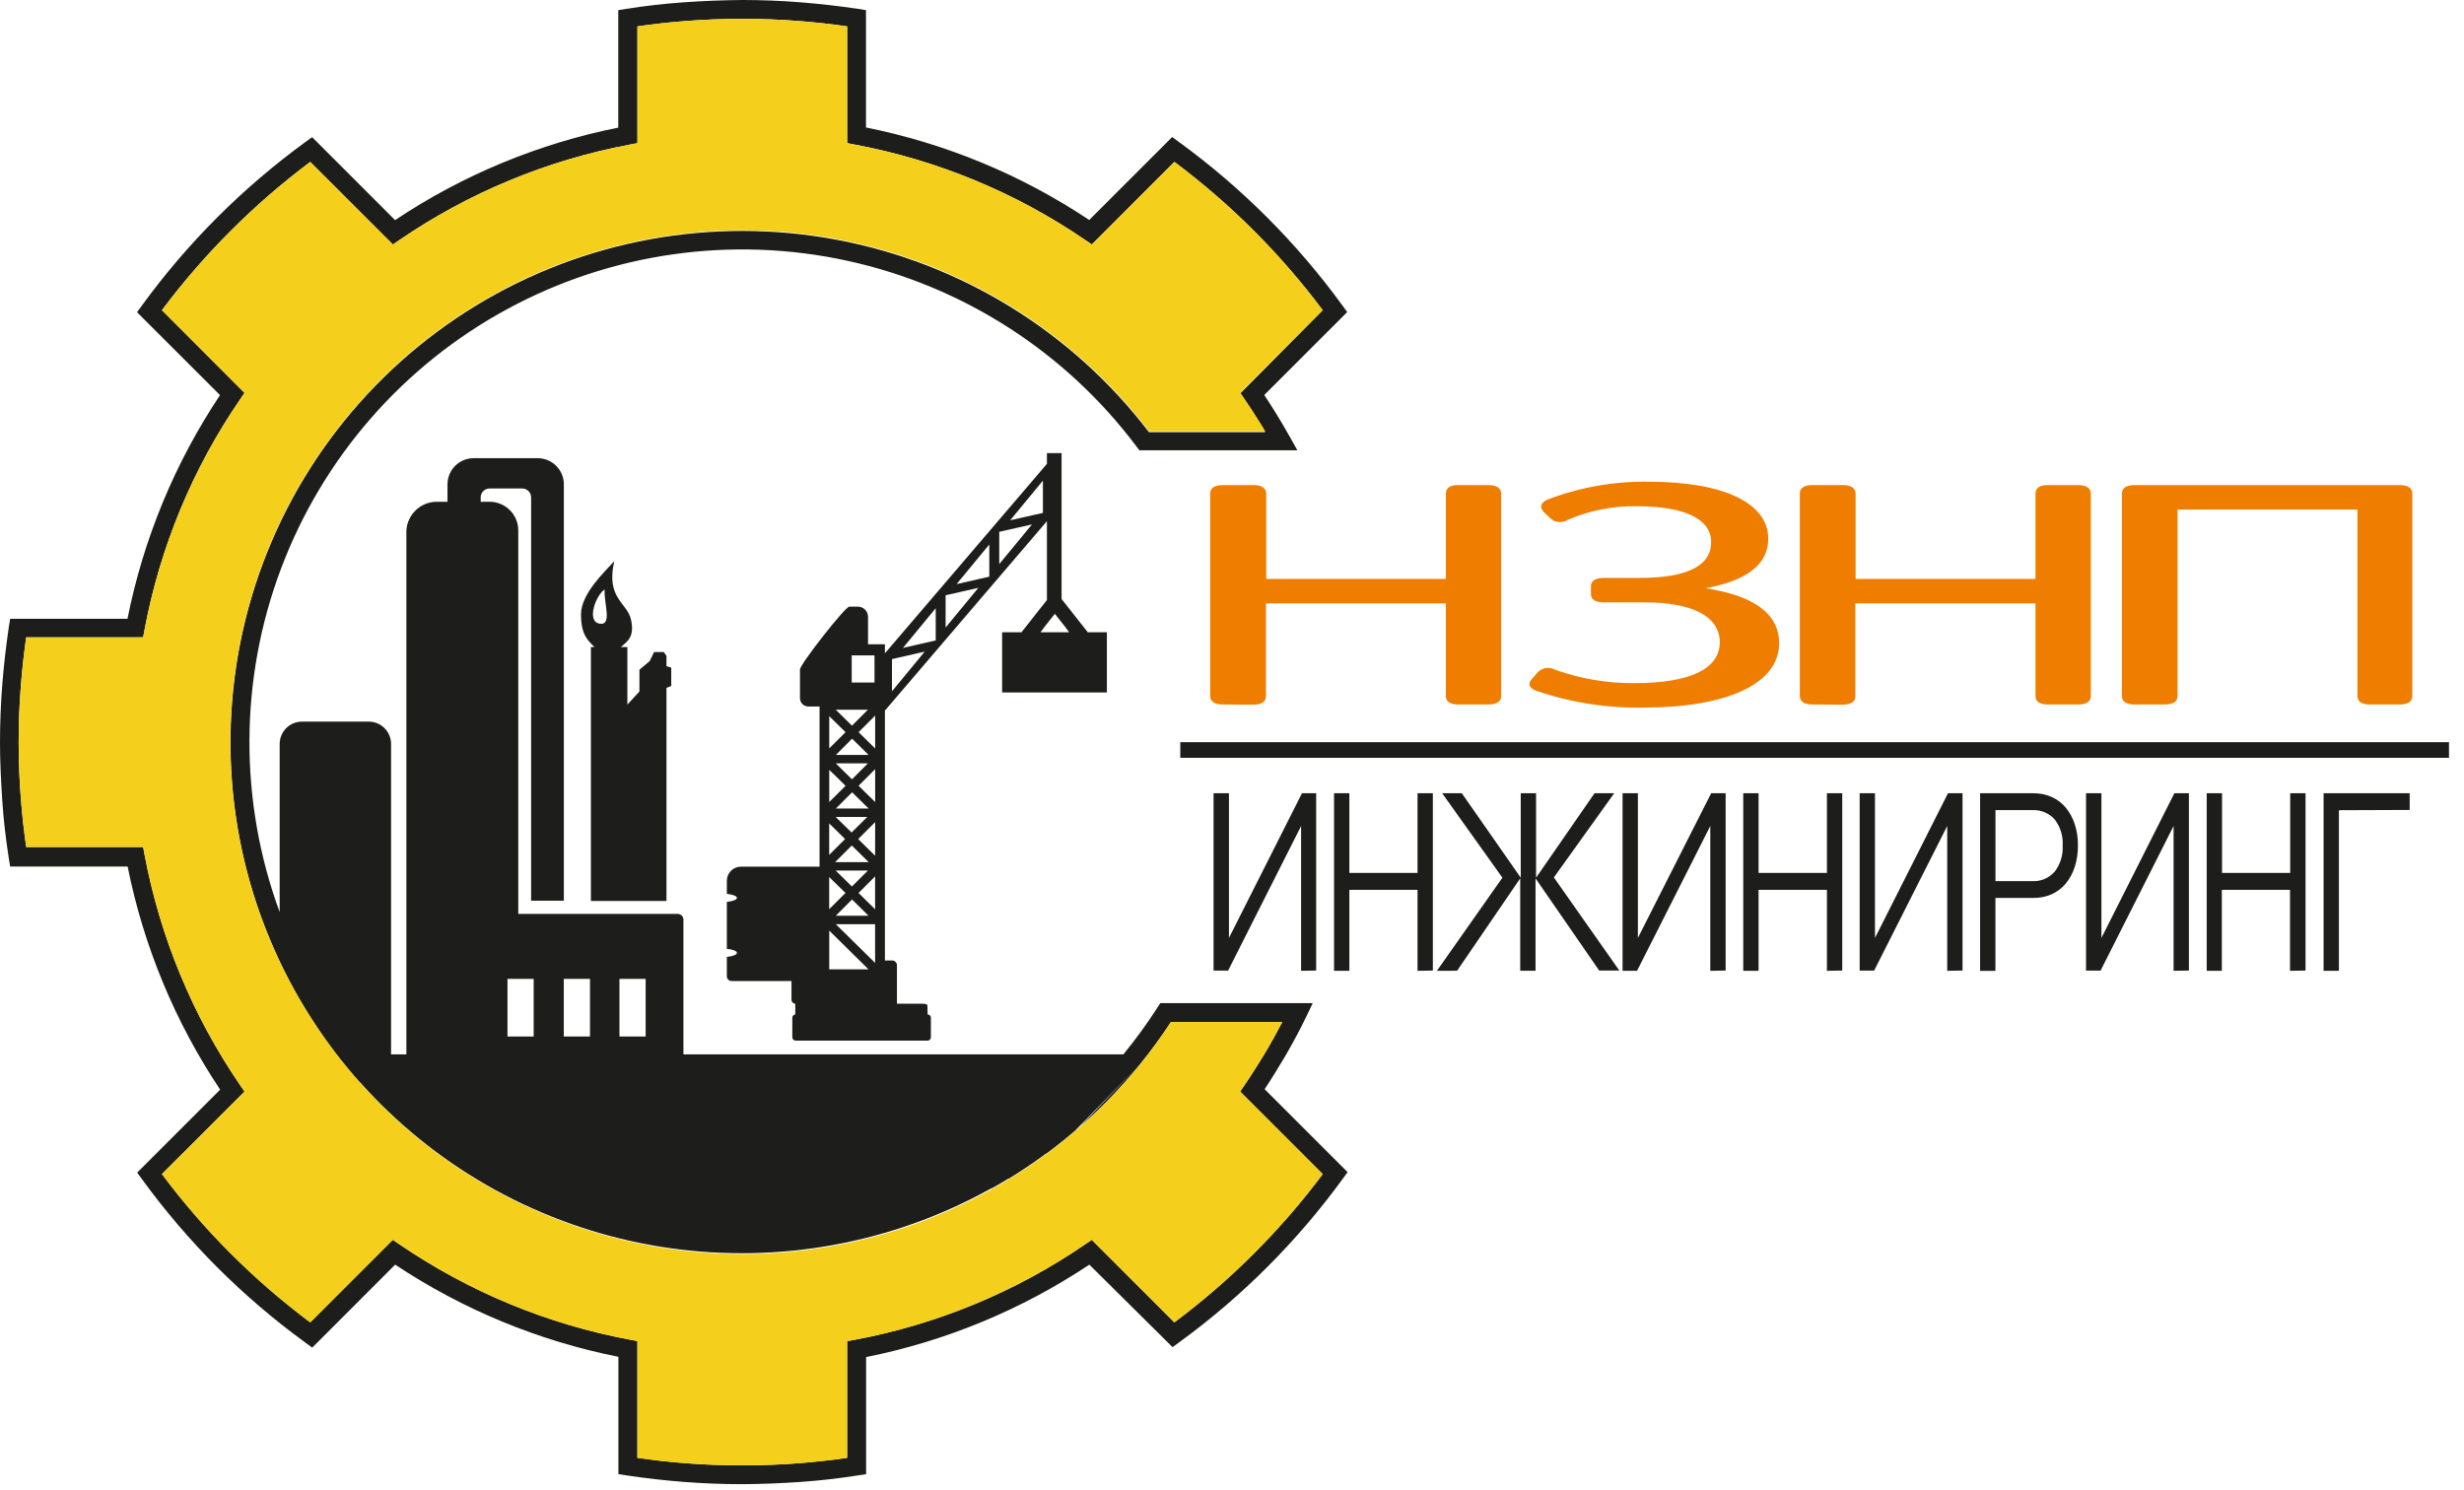 <svg width="124" height="75" viewBox="0 0 124 75" fill="none" xmlns="http://www.w3.org/2000/svg">
<path fill-rule="evenodd" clip-rule="evenodd" d="M31.174 49.268H32.492V52.168H31.174V49.268ZM28.373 49.268H29.691V52.168H28.373V49.268ZM25.539 49.268H26.857V52.168H25.539V49.268ZM30.429 29.674C30.38 30.36 30.838 31.513 30.162 31.388C29.486 31.263 30.017 29.908 30.429 29.674ZM30.913 28.247C30.478 30.132 31.573 30.327 31.757 31.194C31.942 32.06 31.582 32.278 31.243 32.568H31.572V35.464L32.179 34.805V33.708L32.696 33.276L32.917 32.818H33.405L33.54 33.013V33.53L33.78 33.602V34.528L33.54 34.621V45.347H29.737V32.568H29.918C29.589 32.238 29.239 31.961 29.239 30.92C29.239 29.879 30.445 28.765 30.913 28.247ZM54.096 56.917L53.971 57.026L53.872 57.105L53.832 57.141L53.589 57.342C53.427 57.474 53.259 57.599 53.107 57.724L53.058 57.76L52.956 57.839L52.926 57.862L52.831 57.935L52.778 57.974L52.672 58.054H52.653L52.544 58.133L52.494 58.169L52.297 58.314L52.257 58.34L52.185 58.393L52.102 58.449L52.05 58.489L51.931 58.568L51.895 58.594L51.796 58.66L51.73 58.706L51.648 58.759L51.545 58.828L51.42 58.91L51.391 58.93L51.282 58.999L51.19 59.059L51.137 59.095L51.035 59.158L50.761 59.326H50.741L50.428 59.514L50.372 59.546L50.237 59.626L50.089 59.711L50.056 59.731L49.911 59.81H49.888L49.72 59.902C44.839 62.58 39.222 63.605 33.71 62.822C28.198 62.04 23.088 59.493 19.146 55.562L18.942 55.355L18.905 55.319L18.727 55.134L18.698 55.101L18.516 54.913L18.49 54.883L18.332 54.709L18.246 54.617L18.111 54.468L18.058 54.425L17.91 54.254L17.857 54.195C17.808 54.136 17.755 54.076 17.706 54.014L17.673 53.977L17.528 53.806L17.436 53.694C17.396 53.641 17.353 53.592 17.314 53.542L17.231 53.44L17.142 53.335L17.057 53.223L16.954 53.091C16.922 53.045 16.885 53.002 16.852 52.959L16.786 52.87L16.671 52.715L16.605 52.626C16.569 52.577 16.533 52.531 16.5 52.481L16.424 52.379C16.394 52.333 16.361 52.29 16.332 52.247L16.253 52.135C15.427 50.955 14.702 49.709 14.084 48.408C11.357 42.658 10.856 36.101 12.677 30.003C14.499 23.905 18.514 18.698 23.948 15.386C29.383 12.074 35.852 10.891 42.106 12.067C48.361 13.243 53.959 16.693 57.82 21.752H63.672C63.577 21.591 63.481 21.423 63.386 21.281C63.151 20.902 62.901 20.52 62.637 20.134L62.413 19.805L62.693 19.525L66.565 15.613C64.448 12.78 61.935 10.266 59.102 8.149L55.226 12.025L54.946 12.305L54.617 12.081C51.127 9.695 47.181 8.06 43.027 7.279L42.635 7.204V1.328C41.844 1.213 41.033 1.12 40.209 1.058C39.274 0.985 38.321 0.946 37.359 0.946C36.397 0.946 35.441 0.985 34.505 1.058C33.681 1.12 32.858 1.213 32.08 1.328V7.204L31.688 7.279C27.535 8.059 23.589 9.694 20.101 12.081L19.772 12.305L19.492 12.025L15.613 8.149C12.782 10.269 10.269 12.782 8.149 15.613L12.025 19.495L12.305 19.775L12.081 20.105C9.692 23.59 8.055 27.535 7.276 31.688L7.204 32.077H1.318C1.206 32.871 1.114 33.678 1.051 34.502C0.975 35.441 0.939 36.39 0.939 37.356C0.939 38.321 0.975 39.27 1.051 40.206C1.114 41.03 1.206 41.854 1.318 42.632H7.204L7.276 43.024C8.058 47.178 9.694 51.124 12.081 54.613L12.305 54.943L12.025 55.223L8.149 59.095C10.266 61.928 12.78 64.442 15.613 66.559L19.488 62.684L19.769 62.404L20.098 62.627C21.84 63.816 23.699 64.823 25.648 65.63C27.592 66.436 29.615 67.038 31.684 67.425L32.077 67.498V73.377C32.87 73.493 33.678 73.583 34.502 73.647C35.438 73.72 36.389 73.756 37.356 73.756C38.318 73.756 39.27 73.72 40.206 73.647C41.03 73.581 41.854 73.492 42.632 73.377V67.505L43.024 67.432C47.179 66.654 51.126 65.017 54.613 62.627L54.943 62.404L55.223 62.684L59.098 66.559C61.933 64.442 64.448 61.928 66.565 59.095L62.69 55.22L62.41 54.94L62.634 54.61C63.051 53.993 63.449 53.363 63.827 52.722C64.068 52.303 64.305 51.878 64.529 51.44H58.927C58.444 52.176 57.923 52.888 57.368 53.572M57.368 53.572L57.342 53.605C56.927 54.112 56.494 54.605 56.044 55.081C55.549 55.599 55.035 56.099 54.501 56.574L54.485 56.59L54.376 56.683L54.356 56.703M123.245 37.356V38.143H59.398V37.356H123.245ZM52.363 31.823H53.806L53.559 31.493L53.084 30.894L52.61 31.493L52.363 31.823ZM44.039 48.464L42.061 46.517H44.039V48.464ZM41.732 46.84L43.709 48.791H41.732V46.84ZM42.882 37.178L42.065 37.998H43.712L42.882 37.178ZM44.042 36.018L43.208 36.852L44.042 37.672V36.018ZM42.875 36.525L43.679 35.721H42.058L42.875 36.525ZM41.732 37.669L42.553 36.852L41.732 36.047V37.669ZM42.882 39.877L42.065 40.694H43.712L42.882 39.877ZM44.042 38.713L43.208 39.55L44.042 40.368V38.713ZM42.875 39.224L43.679 38.42H42.058L42.875 39.224ZM41.732 40.368L42.553 39.55L41.732 38.746V40.368ZM42.865 42.556L42.029 43.393H43.716L42.865 42.556ZM44.042 41.379L43.188 42.233L44.039 43.07L44.042 41.379ZM42.856 41.903L43.643 41.119H42.055L42.856 41.903ZM41.729 43.03L42.529 42.23L41.729 41.445V43.03ZM42.879 45.271L42.061 46.092H43.709L42.879 45.271ZM44.039 44.111L43.205 44.945L44.039 45.765V44.111ZM42.872 44.619L43.676 43.818H42.055L42.872 44.619ZM41.729 45.762L42.549 44.945L41.729 44.144V45.762ZM42.862 32.986H44.009V34.354H42.862V32.986ZM52.484 24.191L50.837 26.188L52.484 25.816V24.191ZM50.287 28.392L51.934 26.395L50.287 26.768V28.392ZM49.786 27.404L48.138 29.401L49.786 29.025V27.404ZM47.588 31.586L49.235 29.589L47.588 29.961V31.586ZM47.09 30.613L45.442 32.611L47.09 32.235V30.613ZM44.889 34.795L46.536 32.798L44.889 33.174V34.795ZM46.681 51.058C46.725 51.058 46.767 51.075 46.798 51.106C46.829 51.137 46.846 51.179 46.846 51.222V52.211C46.846 52.255 46.829 52.297 46.798 52.328C46.767 52.358 46.725 52.376 46.681 52.376H40.038C39.994 52.376 39.953 52.358 39.922 52.328C39.891 52.297 39.873 52.255 39.873 52.211V51.222C39.874 51.182 39.889 51.142 39.916 51.112C39.944 51.082 39.981 51.062 40.022 51.058V50.52C39.968 50.516 39.918 50.491 39.882 50.451C39.846 50.41 39.828 50.357 39.831 50.303V49.377H36.819C36.758 49.377 36.699 49.354 36.654 49.312C36.609 49.271 36.582 49.214 36.578 49.153V48.164C36.878 48.131 37.086 48.052 37.086 47.96C37.086 47.868 36.878 47.789 36.578 47.756V45.396C36.878 45.363 37.086 45.284 37.086 45.192C37.086 45.1 36.878 45.024 36.578 44.988V44.329C36.579 44.14 36.654 43.96 36.788 43.827C36.921 43.695 37.102 43.62 37.29 43.62H41.244V35.56H40.687C40.632 35.561 40.577 35.551 40.526 35.531C40.474 35.511 40.427 35.481 40.387 35.443C40.347 35.405 40.316 35.359 40.294 35.308C40.272 35.258 40.26 35.203 40.259 35.148V33.695C40.259 33.438 42.529 30.538 42.74 30.534H43.169C43.302 30.533 43.431 30.584 43.527 30.676C43.623 30.769 43.679 30.895 43.683 31.029V32.429H44.533V32.884L52.686 23.347V22.807H53.424V30.152L53.915 30.772L54.742 31.823H55.704V34.851H50.432V31.823H51.407L52.234 30.772L52.686 30.202V26.231L44.533 35.767V48.342H44.905C44.938 48.344 44.97 48.352 44.999 48.366C45.028 48.38 45.055 48.4 45.076 48.424C45.098 48.448 45.115 48.476 45.126 48.507C45.136 48.538 45.141 48.57 45.139 48.603V50.52H46.428C46.563 50.52 46.672 50.557 46.672 50.6L46.681 51.058ZM21.993 25.255H22.52V24.379C22.52 24.029 22.659 23.694 22.906 23.447C23.154 23.2 23.489 23.061 23.838 23.061H27.058C27.407 23.061 27.743 23.2 27.99 23.447C28.237 23.694 28.376 24.029 28.376 24.379V45.334H26.728V25.031C26.727 24.913 26.68 24.801 26.597 24.718C26.514 24.634 26.401 24.587 26.284 24.586H24.636C24.577 24.586 24.52 24.598 24.466 24.62C24.412 24.643 24.363 24.675 24.321 24.717C24.28 24.758 24.247 24.807 24.225 24.861C24.202 24.915 24.191 24.973 24.191 25.031V25.255H24.646C25.027 25.257 25.392 25.409 25.661 25.679C25.93 25.949 26.082 26.314 26.082 26.695V45.999H34.106C34.183 45.999 34.255 46.03 34.309 46.083C34.363 46.137 34.393 46.21 34.393 46.286V53.068H56.535C57.152 52.315 57.725 51.527 58.251 50.708L58.393 50.488H66.064L65.735 51.176C65.406 51.858 65.04 52.537 64.651 53.203C64.321 53.757 63.992 54.294 63.642 54.821L67.531 58.709L67.818 58.996L67.577 59.326C65.278 62.485 62.498 65.265 59.339 67.564L59.009 67.805L58.719 67.518L54.821 63.652C51.416 65.921 47.599 67.502 43.587 68.305V74.197L43.182 74.26C42.217 74.412 41.25 74.521 40.279 74.59C39.308 74.658 38.333 74.695 37.356 74.702C36.374 74.702 35.399 74.664 34.433 74.59C33.466 74.515 32.497 74.405 31.526 74.26L31.121 74.197V68.292C27.11 67.493 23.293 65.917 19.887 63.652L16.002 67.541L15.712 67.828L15.383 67.587C12.221 65.29 9.441 62.51 7.144 59.349L6.904 59.019L7.19 58.733L11.079 54.844C8.808 51.441 7.226 47.625 6.423 43.614H0.511L0.445 43.208C0.293 42.239 0.178 41.271 0.115 40.302C0.053 39.333 0 38.358 0 37.379C0 36.4 0.04 35.425 0.115 34.456C0.191 33.487 0.303 32.515 0.445 31.549L0.511 31.144H6.416C7.217 27.123 8.799 23.299 11.072 19.887L7.184 16.002L6.897 15.712L7.138 15.383C9.437 12.223 12.217 9.444 15.376 7.144L15.706 6.904L15.995 7.19L19.881 11.079C23.285 8.807 27.102 7.225 31.114 6.423V0.511L31.52 0.445C32.484 0.293 33.452 0.183 34.423 0.115C35.394 0.047 36.369 0.009 37.349 0C38.327 0 39.301 0.038 40.272 0.115C41.243 0.192 42.211 0.302 43.175 0.445L43.581 0.511V6.416C47.593 7.22 51.409 8.802 54.814 11.072L58.703 7.184L58.989 6.897L59.319 7.138C62.478 9.437 65.258 12.217 67.557 15.376L67.798 15.706L67.511 15.995L63.623 19.881C63.807 20.157 63.992 20.444 64.173 20.737C64.43 21.153 64.671 21.558 64.891 21.953L65.29 22.665H57.339L57.194 22.474C53.621 17.712 48.455 14.393 42.638 13.124C36.822 11.856 30.743 12.722 25.512 15.565C20.281 18.407 16.247 23.037 14.147 28.608C12.047 34.178 12.021 40.319 14.074 45.907V37.441C14.075 37.145 14.194 36.86 14.403 36.65C14.613 36.44 14.898 36.322 15.195 36.321H18.559C18.857 36.322 19.142 36.441 19.352 36.651C19.562 36.862 19.68 37.147 19.68 37.445V53.068H20.451V26.705C20.473 26.312 20.645 25.942 20.932 25.672C21.219 25.402 21.599 25.253 21.993 25.255Z" fill="#1D1D1B"/>
<path fill-rule="evenodd" clip-rule="evenodd" d="M42.631 6.808V1.328C41.84 1.213 41.03 1.121 40.206 1.058C39.27 0.985 38.318 0.946 37.355 0.946C36.393 0.946 35.438 0.985 34.502 1.058C33.678 1.121 32.854 1.213 32.076 1.328V7.204L31.684 7.28C27.532 8.06 23.588 9.695 20.101 12.081L19.772 12.305L19.492 12.025L15.613 8.149C12.782 10.269 10.268 12.782 8.149 15.613L12.024 19.495L12.305 19.775L12.08 20.105C9.691 23.59 8.055 27.535 7.276 31.688L7.203 32.077H1.318C1.206 32.871 1.114 33.678 1.051 34.502C0.975 35.441 0.939 36.39 0.939 37.356C0.939 38.321 0.975 39.27 1.051 40.206C1.114 41.03 1.206 41.854 1.318 42.632H7.203L7.276 43.024C8.058 47.178 9.694 51.124 12.08 54.614L12.305 54.943L12.024 55.223L8.149 59.095C10.266 61.928 12.78 64.442 15.613 66.559L19.488 62.684L19.768 62.404L20.098 62.628C21.84 63.817 23.699 64.823 25.647 65.63C27.592 66.436 29.615 67.038 31.684 67.426L32.076 67.498V73.377C32.87 73.493 33.678 73.584 34.502 73.647C35.438 73.72 36.389 73.756 37.355 73.756C38.318 73.756 39.27 73.72 40.206 73.647C41.03 73.581 41.854 73.492 42.631 73.377V67.505L43.023 67.432C47.179 66.654 51.126 65.017 54.613 62.628L54.943 62.404L55.223 62.684L59.098 66.559C61.932 64.442 64.447 61.928 66.565 59.095L62.69 55.22L62.41 54.94L62.634 54.61C63.051 53.993 63.449 53.364 63.827 52.722C64.067 52.303 64.305 51.878 64.529 51.44H58.927C55.937 56.019 51.567 59.528 46.45 61.459C41.334 63.389 35.735 63.642 30.466 62.179C25.196 60.717 20.528 57.615 17.139 53.324C13.749 49.032 11.812 43.773 11.61 38.308C11.408 32.843 12.95 27.455 16.013 22.925C19.076 18.394 23.502 14.956 28.649 13.108C33.796 11.26 39.398 11.097 44.643 12.644C49.889 14.191 54.506 17.367 57.826 21.713H63.678C63.583 21.552 63.487 21.384 63.392 21.242C63.158 20.863 62.907 20.481 62.644 20.095L62.42 19.765L62.7 19.485L66.565 15.613C64.448 12.78 61.934 10.267 59.101 8.149L55.226 12.025L54.946 12.305L54.616 12.081C51.127 9.695 47.181 8.06 43.027 7.28L42.635 7.204L42.631 6.808Z" fill="#F4D01C"/>
<path d="M61.56 35.458C61.128 35.458 60.901 35.313 60.901 35.023V24.853C60.901 24.563 61.115 24.415 61.56 24.415H63.063C63.494 24.415 63.722 24.563 63.722 24.853V29.137H72.761V24.853C72.761 24.563 72.975 24.415 73.38 24.415H74.886C75.315 24.415 75.545 24.563 75.545 24.853V35.023C75.545 35.313 75.328 35.458 74.886 35.458H73.38C72.975 35.458 72.761 35.313 72.761 35.023V30.37H63.709V35.033C63.709 35.322 63.494 35.468 63.049 35.468L61.56 35.458Z" fill="#EF7D00"/>
<path d="M77.295 34.762C76.939 34.617 76.866 34.407 77.104 34.163L77.39 33.833C77.5 33.72 77.643 33.646 77.799 33.623C77.954 33.6 78.113 33.629 78.25 33.705C79.537 34.168 80.897 34.398 82.264 34.383C85.035 34.383 86.548 33.672 86.548 32.327C86.548 31.049 85.21 30.32 82.798 30.32H80.722C80.29 30.32 80.063 30.175 80.063 29.898V29.526C80.063 29.236 80.277 29.088 80.722 29.088H82.488C84.9 29.088 86.113 28.491 86.113 27.276C86.113 26.125 84.775 25.48 82.386 25.48C81.18 25.456 79.983 25.693 78.876 26.175C78.743 26.257 78.586 26.292 78.43 26.274C78.274 26.257 78.129 26.189 78.016 26.079L77.687 25.77C77.473 25.526 77.522 25.318 77.855 25.153C79.493 24.525 81.236 24.217 82.989 24.247C86.739 24.247 88.987 25.318 88.987 27.114C88.987 28.393 87.935 29.22 85.833 29.608C88.291 29.981 89.534 30.904 89.534 32.377C89.534 34.4 86.957 35.613 82.729 35.613C80.882 35.651 79.042 35.363 77.295 34.762Z" fill="#EF7D00"/>
<path d="M91.218 35.458C90.789 35.458 90.575 35.313 90.575 35.023V24.853C90.575 24.563 90.789 24.415 91.218 24.415H92.724C93.155 24.415 93.383 24.563 93.383 24.853V29.137H102.435V24.853C102.435 24.563 102.649 24.415 103.055 24.415H104.561C104.989 24.415 105.22 24.563 105.22 24.853V35.023C105.22 35.313 105.002 35.458 104.561 35.458H103.055C102.649 35.458 102.435 35.313 102.435 35.023V30.37H93.37V35.033C93.37 35.322 93.155 35.468 92.711 35.468L91.218 35.458Z" fill="#EF7D00"/>
<path d="M107.427 35.458C106.999 35.458 106.785 35.313 106.785 35.023V24.853C106.785 24.563 106.999 24.415 107.427 24.415H120.757C121.185 24.415 121.399 24.563 121.399 24.853V35.023C121.399 35.313 121.185 35.458 120.757 35.458H119.257C118.852 35.458 118.638 35.313 118.638 35.023V25.648H109.586V35.023C109.586 35.313 109.368 35.458 108.927 35.458H107.427Z" fill="#EF7D00"/>
<path d="M65.478 48.863V41.574L61.804 48.853H61.072V39.926H61.847V47.209L65.521 39.926H66.236V48.85L65.478 48.863Z" fill="#1D1D1B"/>
<path d="M71.337 48.863V44.79H67.906V48.863H67.135V39.926H67.906V43.937H71.337V39.926H72.108V48.85L71.337 48.863Z" fill="#1D1D1B"/>
<path d="M72.312 48.863L75.608 44.177L72.576 39.926H73.565L76.531 44.177V39.926H77.302V44.177L80.244 39.926H81.233L78.198 44.164L81.493 48.85H80.478L77.275 44.21V48.86H76.504V44.21L73.328 48.86L72.312 48.863Z" fill="#1D1D1B"/>
<path d="M86.07 48.863V41.574L82.383 48.863H81.655V39.926H82.426V47.209L86.113 39.926H86.842V48.85L86.07 48.863Z" fill="#1D1D1B"/>
<path d="M91.939 48.863V44.79H88.499V48.863H87.728V39.926H88.499V43.937H91.939V39.926H92.71V48.85L91.939 48.863Z" fill="#1D1D1B"/>
<path d="M97.993 48.863V41.574L94.315 48.853H93.587V39.926H94.358V47.209L98.032 39.926H98.764V48.85L97.993 48.863Z" fill="#1D1D1B"/>
<path d="M104.571 42.562C104.575 42.928 104.521 43.292 104.409 43.64C104.312 43.944 104.159 44.226 103.958 44.474C103.766 44.703 103.525 44.885 103.253 45.008C102.964 45.135 102.652 45.199 102.336 45.195H100.419V48.866H99.647V39.926H102.336C102.652 39.923 102.964 39.987 103.253 40.114C103.524 40.237 103.765 40.42 103.958 40.648C104.157 40.894 104.31 41.174 104.409 41.475C104.523 41.826 104.577 42.194 104.571 42.562ZM103.803 42.562C103.834 42.089 103.691 41.62 103.401 41.244C103.26 41.086 103.085 40.962 102.889 40.881C102.693 40.8 102.482 40.764 102.271 40.776H100.422V44.349H102.271C102.483 44.361 102.695 44.324 102.89 44.242C103.086 44.16 103.261 44.034 103.401 43.874C103.687 43.499 103.83 43.034 103.803 42.562Z" fill="#1D1D1B"/>
<path d="M109.385 48.863V41.574L105.711 48.853H104.979V39.926H105.753V47.209L109.424 39.926H110.156V48.85L109.385 48.863Z" fill="#1D1D1B"/>
<path d="M115.244 48.863V44.79H111.813V48.863H111.052V39.926H111.823V43.937H115.254V39.926H116.025V48.85L115.244 48.863Z" fill="#1D1D1B"/>
<path d="M117.705 40.78V48.863H116.934V39.926H121.267V40.766L117.705 40.78Z" fill="#1D1D1B"/>
</svg>
